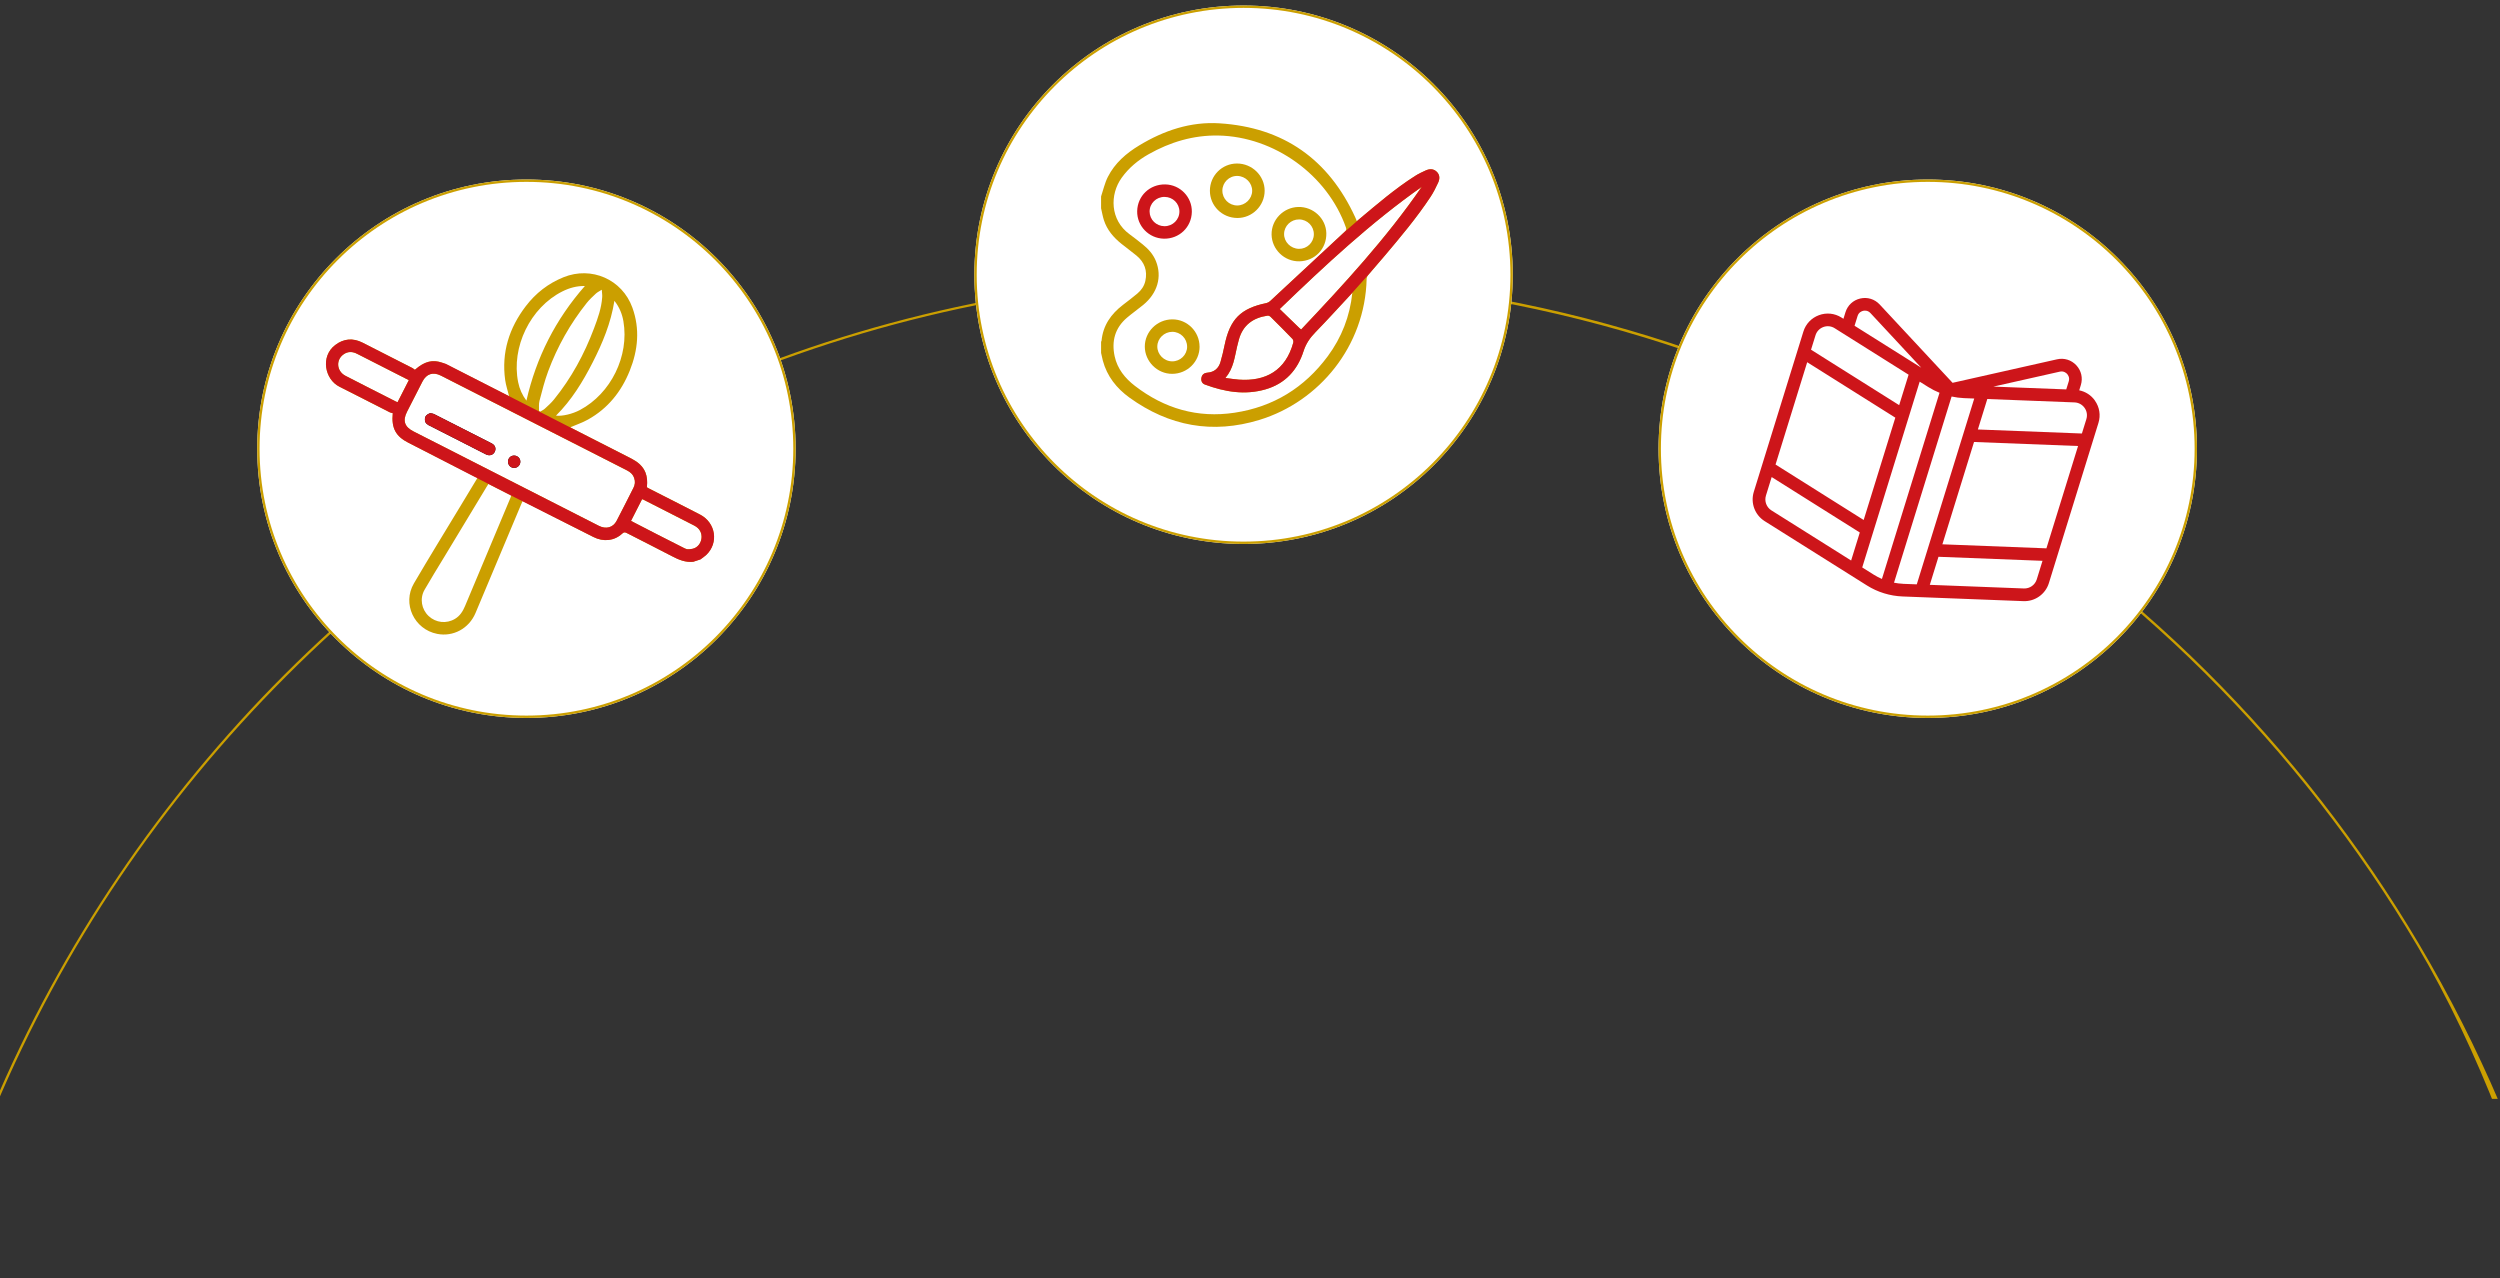 <?xml version="1.0" encoding="UTF-8"?>
<svg xmlns="http://www.w3.org/2000/svg" xmlns:xlink="http://www.w3.org/1999/xlink" id="Camada_1" version="1.1" viewBox="0 0 8192 4188.3">
  <rect x="0" y="0" width="8192" height="4188.3" fill="#333333" stroke="none"/>
  <defs>
    <style>
      .st0 {
        fill: #fff;
      }

      .st1, .st2 {
        fill: none;
      }

      .st3 {
        clip-path: url(#clippath-1);
      }

      .st2 {
        stroke: #cb9f00;
        stroke-miterlimit: 3.1;
        stroke-width: 7.7px;
      }

      .st4 {
        clip-path: url(#clippath-2);
      }

      .st5 {
        fill: #cd151a;
      }

      .st6 {
        clip-path: url(#clippath);
      }

      .st7 {
        fill: #cb9f00;
      }
    </style>
    <clipPath id="clippath">
      <rect class="st1" x="-983.1" y="-344" width="10139.2" height="3944.7"></rect>
    </clipPath>
    <clipPath id="clippath-1">
      <rect class="st1" x="3608.1" y="403.2" width="1108.3" height="995.4"></rect>
    </clipPath>
    <clipPath id="clippath-2">
      <rect class="st1" x="1182.8" y="955.1" width="1042.4" height="1043.4" transform="translate(-372.9 598.9) rotate(-18)"></rect>
    </clipPath>
  </defs>
  <g id="Grupo_171">
    <g class="st6">
      <g id="Grupo_de_máscara_12">
        <g id="Caminho_33723">
          <path class="st1" d="M4086.5,904.1c1635.9,0,3066.1,880.6,3840.9,2190.8,394.5,667.2,620.1,1442.4,620.1,2270.1,0,2463.7-1997.2,4460.9-4460.9,4460.9S-374.4,7828.7-374.4,5365,1622.8,904.1,4086.5,904.1Z"></path>
          <path class="st7" d="M4086.5,911.8c-601.2,0-1184.4,117.7-1733.4,349.9-530.3,224.3-1006.5,545.4-1415.5,954.4-409,409-730.1,885.3-954.4,1415.6-232.2,549-349.9,1132.2-349.9,1733.4s117.7,1184.4,349.9,1733.4c224.3,530.3,545.4,1006.5,954.4,1415.5,409,409,885.3,730.1,1415.5,954.4,549,232.2,1132.2,349.9,1733.4,349.9s1184.4-117.7,1733.4-349.9c530.3-224.3,1006.5-545.4,1415.5-954.4s730.1-885.3,954.4-1415.5c232.2-549,349.9-1132.2,349.9-1733.4s-214-1581.5-619-2266.3c-386.5-653.5-937.9-1201.2-1594.8-1584-677.1-394.5-1451.5-603-2239.5-603M4086.5,904.1c1635.9,0,3066.1,880.6,3840.9,2190.8,394.5,667.2,620.1,1442.4,620.1,2270.1,0,2463.7-1997.2,4460.9-4460.9,4460.9S-374.4,7828.7-374.4,5365,1622.8,904.1,4086.5,904.1Z"></path>
        </g>
      </g>
    </g>
    <g id="Grupo_174">
      <g id="Elipse_6">
        <circle class="st0" cx="6316.9" cy="1470.4" r="882.2"></circle>
        <circle class="st2" cx="6316.9" cy="1470.4" r="878.3"></circle>
      </g>
    </g>
    <g id="Grupo_173">
      <g id="Elipse_5">
        <circle class="st0" cx="4074.9" cy="900.3" r="882.2"></circle>
        <circle class="st2" cx="4074.9" cy="900.3" r="878.3"></circle>
      </g>
      <g id="Grupo_137">
        <g class="st3">
          <g id="Grupo_136">
            <path id="Caminho_33715" class="st7" d="M3608.1,643.4c7.2-21.3,12-43.8,22.1-63.7,23-45.4,60.4-77.7,103.3-103.5,80.7-48.8,168-78.1,262.7-72.1,209.3,13.3,357.3,117.6,444.7,308.2,1.6,3.5,3,7.2,5.2,12.3,3.5-2.9,6.5-5.2,9.3-7.6,58.6-49.1,116.5-98.9,181.2-140.1,11.2-7.1,23.3-13,35.4-18.4,12.6-5.5,25.5-5.9,36.1,4.6,10.5,10.3,9.9,23.3,4.5,35.2-7.4,16.3-15.6,32.5-25.5,47.5-45.3,68.3-97.9,131-150.8,193.5-17.4,20.6-35.4,40.8-52.8,61.6-2.9,3.5-5.2,8.8-5.3,13.3-5.2,219.9-155,401.6-351.1,461.7-154,47.1-296.3,20.7-426.1-73-42.1-30.4-73.6-70-87.3-121.4-2.2-8.2-3.8-16.7-5.7-25v-36.8c.5-.9,1.4-1.8,1.5-2.8,4.7-50.4,31-87.8,70.1-117.8,16-12.3,32.1-24.4,47.5-37.4,12.9-10.9,22.3-24.4,26-41.3,7.3-33.5-2.8-61.2-29-82.8-16.1-13.3-33.1-25.5-49.3-38.6-26-20.8-47.2-45.5-57.6-77.8-4-12.6-6.2-25.7-9.2-38.7v-39M4431.6,959c-3.3,3.6-6.6,7.3-10,10.9-37.1,39.8-73.7,80.2-111.6,119.2-17.6,18.1-30.7,37-38.6,61.7-19.8,61.9-60.1,106.2-124.1,124.9-68,19.8-134.1,8.6-198.9-15.6-9.6-3.5-13.3-12-11.6-22,1.8-10.8,9.2-16,19.6-16.9,22.5-1.8,36.8-14,42.9-35.1,5.2-18,9.5-36.2,13.3-54.5,17.7-86,52.5-121,137.9-138.7,4.2-1,7.9-3,11-5.9,81.7-75.7,163.3-151.6,244.8-227.5,4.3-4,6.5-6.9,4.2-13.6-60.5-172.6-234.7-298.2-418-301.8-82.3-1.5-157.9,21.3-228.8,61.3-34.5,19.5-64.7,44.4-88.1,77-39.8,55.4-38.1,138.3,25.4,184.9,14.8,10.9,29.4,22.2,43.6,33.7,18.5,14.9,34.1,32.1,43.1,54.5,20.7,51.5,5.3,105.2-41.8,143.8-17.3,14.2-35.6,27-52.7,41.5-39.8,33.7-51.3,77.2-40.7,126.7,8.9,41.1,34.3,72.3,66.6,97.1,96.5,74.3,205.4,106.1,326.5,87.8,126.8-19.2,228.7-81.7,305-184.8,45.7-61.7,72.8-131.1,80.8-208.6M4658.9,612c-167.7,118-316.7,257.2-465.5,400.5,22.6,21.9,43.8,42.5,65,62.9,1.2,1.2,2.7,2.2,5.1,4.2,140.5-148.7,279-298.6,395.3-467.7M4015.3,1238.5c16.5,2.1,30.4,4.5,44.3,5.5,87.6,6.2,153.1-29.4,178.3-121.5,1-3.5-.2-9.4-2.8-11.9-23.5-24.4-47.4-48.4-71.5-72.2-2.4-2.4-6.9-4.5-9.9-4.1-47.2,6.9-80.8,30.5-94.1,78.3-2.2,7.6-4.1,15.3-5.9,23-8.2,35.2-11.8,72-38.4,103"></path>
            <path id="Caminho_33716" class="st7" d="M3930.8,1135.9c0,49.2-40,88.9-89.7,89.1-48.8.2-89.7-40.5-89.8-89.4,0-48.7,40.4-88.8,90-89.1,49.1-.3,89.4,40.1,89.4,89.4M3889.9,1135.9c0-26.8-21.7-48.5-48.5-48.6h-.2c-26.4.2-48.5,21.6-48.9,47.6-.5,26.3,21.8,48.9,48.5,49.2,27,.2,49.1-21.4,49.2-48.2"></path>
            <path id="Caminho_33717" class="st7" d="M3964.6,624.9c0-49.2,39.6-88.9,88.5-89.1,49.9-.2,91.1,40.2,90.9,89.4s-40.9,89.6-89.9,89.1c-49.9-.5-89.6-40.1-89.5-89.4M4005.5,624.7c-.2,26.7,21.6,48.5,48.7,48.6,26.1,0,48.5-21.6,48.9-47.6.5-26.2-21.6-48.6-48.5-49.2-26.8-.5-48.9,21.1-49.2,48.1"></path>
            <path id="Caminho_33718" class="st5" d="M3905.4,694.5c-1,50.2-41.5,88.7-91.9,87.6-49-1.1-88.2-41.7-87.2-90.2,1.1-50.2,41.3-88.5,92-87.6,49,.9,88.1,41.5,87.1,90.2M3815.7,741.2c27.2.2,49.2-21.6,49-48.4-.2-26.4-21.7-47.5-48.7-47.6-27.3-.2-49.2,21.5-49,48.3.2,26.3,21.8,47.5,48.7,47.7"></path>
            <path id="Caminho_33719" class="st7" d="M4257.8,856.3c-48.9,1.1-90.4-38.9-91.1-87.8-.7-48.5,38.8-89.1,87.6-90.3,49-1.2,90.7,37.8,91.8,85.8,1.2,51.1-37.2,91.2-88.3,92.3M4305.2,768.1c.4-27-21-48.8-48.3-49.1-26.6-.2-48.7,21-49.2,47.2-.6,26.3,21.4,48.6,48.6,49.2,26.6.4,48.5-20.7,48.9-47.3"></path>
            <path id="Caminho_33720" class="st5" d="M4708.1,563c-10.7-10.6-23.6-10.2-36.1-4.6-12.2,5.4-24.2,11.2-35.4,18.4-64.6,41.1-122.6,91.1-181.2,140.1-2.9,2.4-44.8,38.7-49.1,42.6-81.7,75.8-163.3,151.6-244.8,227.5-3.1,2.9-6.9,4.9-11,5.9-85.4,17.7-120.2,52.8-137.9,138.7-3.8,18.3-8,36.6-13.3,54.5-6.2,21.1-20.4,33.3-42.9,35.1-10.4.8-17.7,6.2-19.6,16.9-1.7,10,2,18.5,11.6,22,64.8,24,130.9,35.3,198.9,15.6,64-18.6,104.3-62.9,124.1-124.9,7.9-24.7,21-43.6,38.6-61.7,38-39,74.5-79.4,111.6-119.2,3.4-3.6,58.9-65.6,61.9-69.1,17.3-20.7,35.4-40.9,52.8-61.6,52.8-62.5,105.5-125.2,150.8-193.5,9.9-14.9,18-31.1,25.5-47.5,5.4-11.9,6-24.9-4.5-35.2M4237.9,1122.5c-25.1,92.1-90.7,127.7-178.3,121.5-13.9-1-27.8-3.4-44.3-5.5,26.6-31,30.2-67.9,38.4-103,1.8-7.7,3.8-15.3,5.9-23,13.3-47.8,46.9-71.4,94.1-78.3,3.1-.5,7.6,1.7,9.9,4.1,24,23.8,48,47.8,71.5,72.2,2.5,2.5,3.7,8.4,2.8,11.9M4263.5,1079.7c-2.4-1.9-3.9-3-5.1-4.2-21.3-20.5-42.5-41.1-65-62.9,148.9-143.3,297.9-282.5,465.5-400.5-116.4,169.1-254.9,319-395.3,467.7"></path>
          </g>
        </g>
      </g>
    </g>
    <g id="Grupo_172">
      <g id="Elipse_7">
        <circle class="st0" cx="1725" cy="1470.4" r="882.2"></circle>
        <circle class="st2" cx="1725" cy="1470.4" r="878.3"></circle>
      </g>
      <g id="Grupo_106">
        <g class="st4">
          <g id="Grupo_105">
            <path id="Caminho_33124" class="st7" d="M2271.8,1840.8c-25.4,2.7-47.5-6.5-69.6-18.1-49.3-25.9-99.2-50.6-148.7-76.2-6.1-3.2-9.5-2.9-14.7,2-26,24-61.3,28-94.6,11-64.2-32.6-128.4-65.3-192.5-98-12.7-6.5-25.3-13.2-38.9-20.3-2,4.5-3.8,8.2-5.2,11.8-49.8,118.6-99.7,237.3-149.5,355.9-21.5,50.8-73.1,78.5-125.5,68.2-75.4-14.8-115.2-98.9-76.3-165.4,50.6-86.4,103.2-171.7,155-257.5,17.6-29,35.1-58.1,55-91.1-4.7-.9-8.8-.8-11.9-2.4-72.1-36.5-144.2-73.2-216.1-109.9-41.4-21-56.1-47.8-51.2-97-2.5-.7-6.4-1.1-9.7-2.7-55.2-28-110.1-56.2-165.3-84.1-48.2-24.3-62.5-99.5-13.4-136.6,27.8-21.1,57.9-23.4,89-7.8,54.6,27.5,109.1,55.2,163.4,83.2,3.3,1.7,6.1,4.4,8.4,6,37.4-32.7,67-36.4,109-14.9,63.3,32.2,126.5,64.4,189.8,96.6,3.2,1.6,6.5,3,9.9,4.6-4.5-18.1-10.3-35.1-12.8-52.7-12.6-90.4,13-170.7,67.6-242.2,32.5-42.6,73.5-74.5,123.7-94.8,91.5-36.9,192.1,7.1,225.5,99.6,25.3,70,18.5,139.1-8.6,206.7-27.4,68.4-71.6,123.8-136.8,160.1-18.2,10.2-38.3,16.9-58,25.4,1.8,1,4.6,2.8,7.6,4.3,64.2,32.7,128.3,65.4,192.5,98.1,40.4,20.6,55.7,48.5,50.8,94.1,2.9,1.6,6,3.4,9.2,5.1,55.1,28,110.3,55.8,165.2,84.3,51.4,26.7,61.3,92.8,20.1,132-5.9,5.5-12.8,9.9-19.2,14.8l-23.3,7.6v.2h.1ZM2078.1,1566.9c-3.8-12.2-12.3-19.8-23.4-25.4-203.4-103.5-406.8-207.1-610.1-310.7-25.6-13-47.4-5.9-60.4,19.6-16.9,32.9-33.7,66-50.5,98.9-14.9,29.2-8.2,49.5,21.2,64.4,86.8,44.2,173.7,88.4,260.6,132.7,115.6,58.9,231.2,117.7,346.9,176.7,23.7,12,46.7,5.7,58.3-16.6,18.7-35.8,36.8-72,55.1-108,5.1-10.1,6.2-20.7,2.4-31.6M1600.5,1585.8c-1.8,3-3.7,5.9-5.5,8.7-46.5,77-93,153.9-139.5,230.9-21.6,35.7-43.7,71.1-64.4,107.3-16.3,28.5-10,63.9,13.4,85.9,23.7,22.3,58.5,26.1,86.5,9.2,16.2-9.7,25.5-24.6,32.7-41.6,49.5-118.3,99.1-236.6,148.9-354.9,1.2-2.7,2-5.5,2.6-7.5-25.1-12.9-49.5-25.3-74.7-38.2M1766.3,1347.2c1.4.5,2.7,1,4.1,1.5,5.1-3.2,10.8-5.7,15.1-9.7,10.4-9.6,21.2-19.2,30-30.2,56.7-70,99.2-148.3,130.8-232.4,12.6-33.4,24.7-67,27-103,.5-7.1-.8-14.3-1.4-24-8.2,5.2-14.5,8.1-19.3,12.6-10.4,9.7-21,19.5-29.8,30.5-54.3,68-96.4,143-126.7,224.4-11.6,31.4-19.9,64-28.3,96.5-2.8,10.7-1.2,22.5-1.6,33.8M1725,1312.7c32.2-141.8,95.7-266.5,191.5-375.5-26.2-.6-50.8,6.2-73.9,17.8-104.8,52.5-168,182.5-144.7,297.5,4.3,21.9,13.6,42.5,27,60.2M2013.3,985.6c-11.6,73.2-38.9,138.5-71.2,201.8-32.3,63.3-69.1,123.7-120.3,174.6,21.4,2.3,54-5.5,78.7-18.6,101.3-53.9,161.8-176.7,142.3-290.6-4.1-23.8-13-46.1-29.5-67.1M2067.7,1707c58.2,30,116.6,60.4,175.5,89.8,7.2,3.5,17.4,3.2,25.7,1.6,16.5-3.2,28-18,29.7-34.7,1.8-17.6-6.4-32.5-23.7-41.4-55.3-28.4-110.6-56.6-166.1-84.7-1.8-.9-3.7-1.5-5-2-12.2,24-24.1,47.5-36.3,71.4M1339.7,1245.7c-55.1-28-109.9-55.9-164.4-83.7-3.3-1.7-6.6-3.5-10.1-4.9-12.7-5.2-25.2-4.9-37.1,2.5-28.1,17.4-26.3,56.3,3.9,71.9,55.5,28.7,111.2,56.8,166.8,85.1,1.3.5,2.6,1,4,1.3,12.3-24,24.3-47.5,36.8-72.1"></path>
            <path id="Caminho_33125" d="M1408.9,1353.9c3,.6,9,.7,13.9,3.2,62.9,31.7,125.8,63.7,188.5,95.9,11.5,5.9,15,16.9,9.9,27.4s-17,14.5-28.7,8.6c-62.9-31.8-125.7-63.9-188.5-96-8.4-4.3-12.5-11.3-11.7-20.7.7-8.6,5.8-14.2,16.6-18.3"></path>
            <path id="Caminho_33126" d="M1678.2,1493.8c10.6-3.6,22.7,2.5,26,13.1,3.1,10.6-2.5,21.6-12.9,25.3-10.4,3.6-21.7-1.8-25.4-12.3-3.9-10.9,1.5-22.5,12.3-26.2"></path>
            <path id="Caminho_33127" class="st5" d="M2129,1602.1c-3.2-1.6-6.4-3.5-9.2-5.1,4.1-38.4-6.2-64.2-33.6-83.7l-15.5-9.5-13.4-6.9-596.5-304.7-11.5-3.5c-32.4-11.2-58.4-4.4-89.9,23.1-2.3-1.7-5.1-4.3-8.4-6-54.4-27.8-108.9-55.6-163.4-83.2-31-15.6-61.2-13.3-89,7.8-49.1,37.1-34.7,112.3,13.4,136.6,55.2,27.7,110.2,56.1,165.3,84.1,3.3,1.7,7.2,2.1,9.7,2.7-4.9,49.3,9.9,76,51.2,97,72,36.7,262.1,135.3,262.3,135,25.1,12.9,49.5,25.3,74.7,38.2,0,.2,204.9,102.9,269.1,135.5,33.3,16.9,68.6,13,94.6-11,5.2-4.9,8.6-5.2,14.7-2,49.5,25.5,99.4,50.3,148.7,76.2,22,11.6,44.1,20.8,69.6,18.1l23.3-7.6c6.4-4.9,13.3-9.2,19.2-14.8,41.2-39.1,31.3-105.3-20.1-132-54.9-28.5-110.1-56.2-165.2-84.3M1298.8,1316.5c-55.6-28.3-111.3-56.4-166.8-85.1-30.2-15.6-32.1-54.5-3.9-71.9,11.9-7.3,24.3-7.6,37.1-2.5,3.5,1.4,6.7,3.2,10.1,4.9,54.7,27.8,109.5,55.7,164.4,83.7-12.6,24.6-24.6,48.1-36.8,72.1-1.4-.3-2.7-.8-4-1.4M2020.7,1706.4c-11.6,22.3-34.7,28.6-58.3,16.6-115.6-58.9-231.2-117.7-346.9-176.7-86.8-44.2-173.7-88.4-260.6-132.7-29.4-14.9-36.1-35.2-21.2-64.4,16.8-33,33.6-66,50.5-98.9,13-25.4,34.9-32.5,60.4-19.6,203.4,103.5,406.8,207.1,610.1,310.7,11.1,5.6,19.6,13.2,23.4,25.4,3.9,10.9,2.8,21.5-2.4,31.6-18.3,36.1-36.4,72.2-55.1,108M2298.7,1763.6c-1.8,16.8-13.3,31.5-29.7,34.7s-18.6,1.9-25.7-1.6c-58.9-29.4-117.3-59.8-175.5-89.8,12.2-24,24.1-47.5,36.3-71.4,1.3.5,3.2,1.2,4.9,2,55.4,28.2,110.7,56.4,166.1,84.7,17.2,8.9,25.4,23.8,23.7,41.4"></path>
            <path id="Caminho_33128" class="st5" d="M1408.9,1353.9c3,.6,9,.7,13.9,3.2,62.9,31.7,125.8,63.7,188.5,95.9,11.5,5.9,15,16.9,9.9,27.4s-17,14.5-28.7,8.6c-62.9-31.8-125.7-63.9-188.5-96-8.4-4.3-12.5-11.3-11.7-20.7.7-8.6,5.8-14.2,16.6-18.3"></path>
            <path id="Caminho_33129" class="st5" d="M1678.2,1493.8c10.6-3.6,22.7,2.5,26,13.1,3.1,10.6-2.5,21.6-12.9,25.3-10.4,3.6-21.7-1.8-25.4-12.3-3.9-10.9,1.5-22.5,12.3-26.2"></path>
          </g>
        </g>
      </g>
    </g>
  </g>
  <path class="st5" d="M6864.6,1312.5c-12.5-17.6-30.7-29.3-51.4-33.5l5.3-17.2c7.1-22.9,1.6-47.1-14.7-64.7-16.3-17.6-39.9-25-63.3-19.7l-342.3,77-239-256.8c-16.3-17.5-40-24.8-63.3-19.5-23.4,5.3-41.6,22.2-48.7,45.1l-6.6,21.4-6.7-4.2c-22.2-14-49.1-16.8-73.7-7.6-24.6,9.1-43.2,28.7-50.9,53.8l-162.5,525.2c-11.2,36.2,3.4,75.5,35.4,95.7l335.4,210.9c17.5,11,36.4,19.7,56.1,25.7,19.7,6.1,40.1,9.6,60.8,10.4l395.9,15.3c37.8,1.5,72.1-22.8,83.3-58.9l162.5-525.2c7.8-25.1,3.5-51.7-11.7-73.1ZM5921.8,1186.9l288.8,181.7-103.7,335.3-288.8-181.7,103.7-335.3ZM6468.5,1448.3l340.9,13.2-103.7,335.3-340.9-13.2,103.7-335.3ZM6830.7,1336.4c7.7,10.8,9.8,24.3,5.9,37l-14.6,47.1-340.9-13.2,30.9-99.8,285.8,11.1c13.2.5,25.2,7,32.9,17.8ZM6749.7,1217.8c12.6-2.8,20.8,4.2,23.7,7.4,2.9,3.2,9.4,11.9,5.5,24.3l-8.2,26.5-238.8-9.2,217.8-49ZM6086.9,1035.5c3.8-12.4,14.1-16,18.3-17,4.2-1,15-2.2,23.8,7.3l166.6,179.1-7-4.4s0,0,0,0l-211.6-133,9.9-32ZM5974.7,1071.6c12.4-4.6,26-3.2,37.2,3.9l242.2,152.3-30.9,99.8-288.8-181.7,14.6-47.1c3.9-12.7,13.3-22.6,25.7-27.2ZM5786.6,1624l18.8-60.8,288.8,181.7-28.4,91.8-261.3-164.3c-16.2-10.2-23.5-30.1-17.9-48.3ZM6102.1,1859.5l188.3-608.9,28.4,17.8c11.6,7.3,23.9,13.5,36.6,18.6l-188.7,610.1c-9.2-4-18.2-8.6-26.8-14l-37.7-23.7ZM6236.3,1913c-10.1-.4-20.1-1.7-30-3.6l188.7-610.1c13.4,2.9,27,4.7,40.7,5.3l33.5,1.3-188.3,608.9-44.6-1.7ZM6632.1,1928.3l-308.5-11.9,28.4-91.9,340.9,13.2-18.8,60.8c-5.7,18.3-22.9,30.5-42.1,29.8Z"></path>
</svg>
